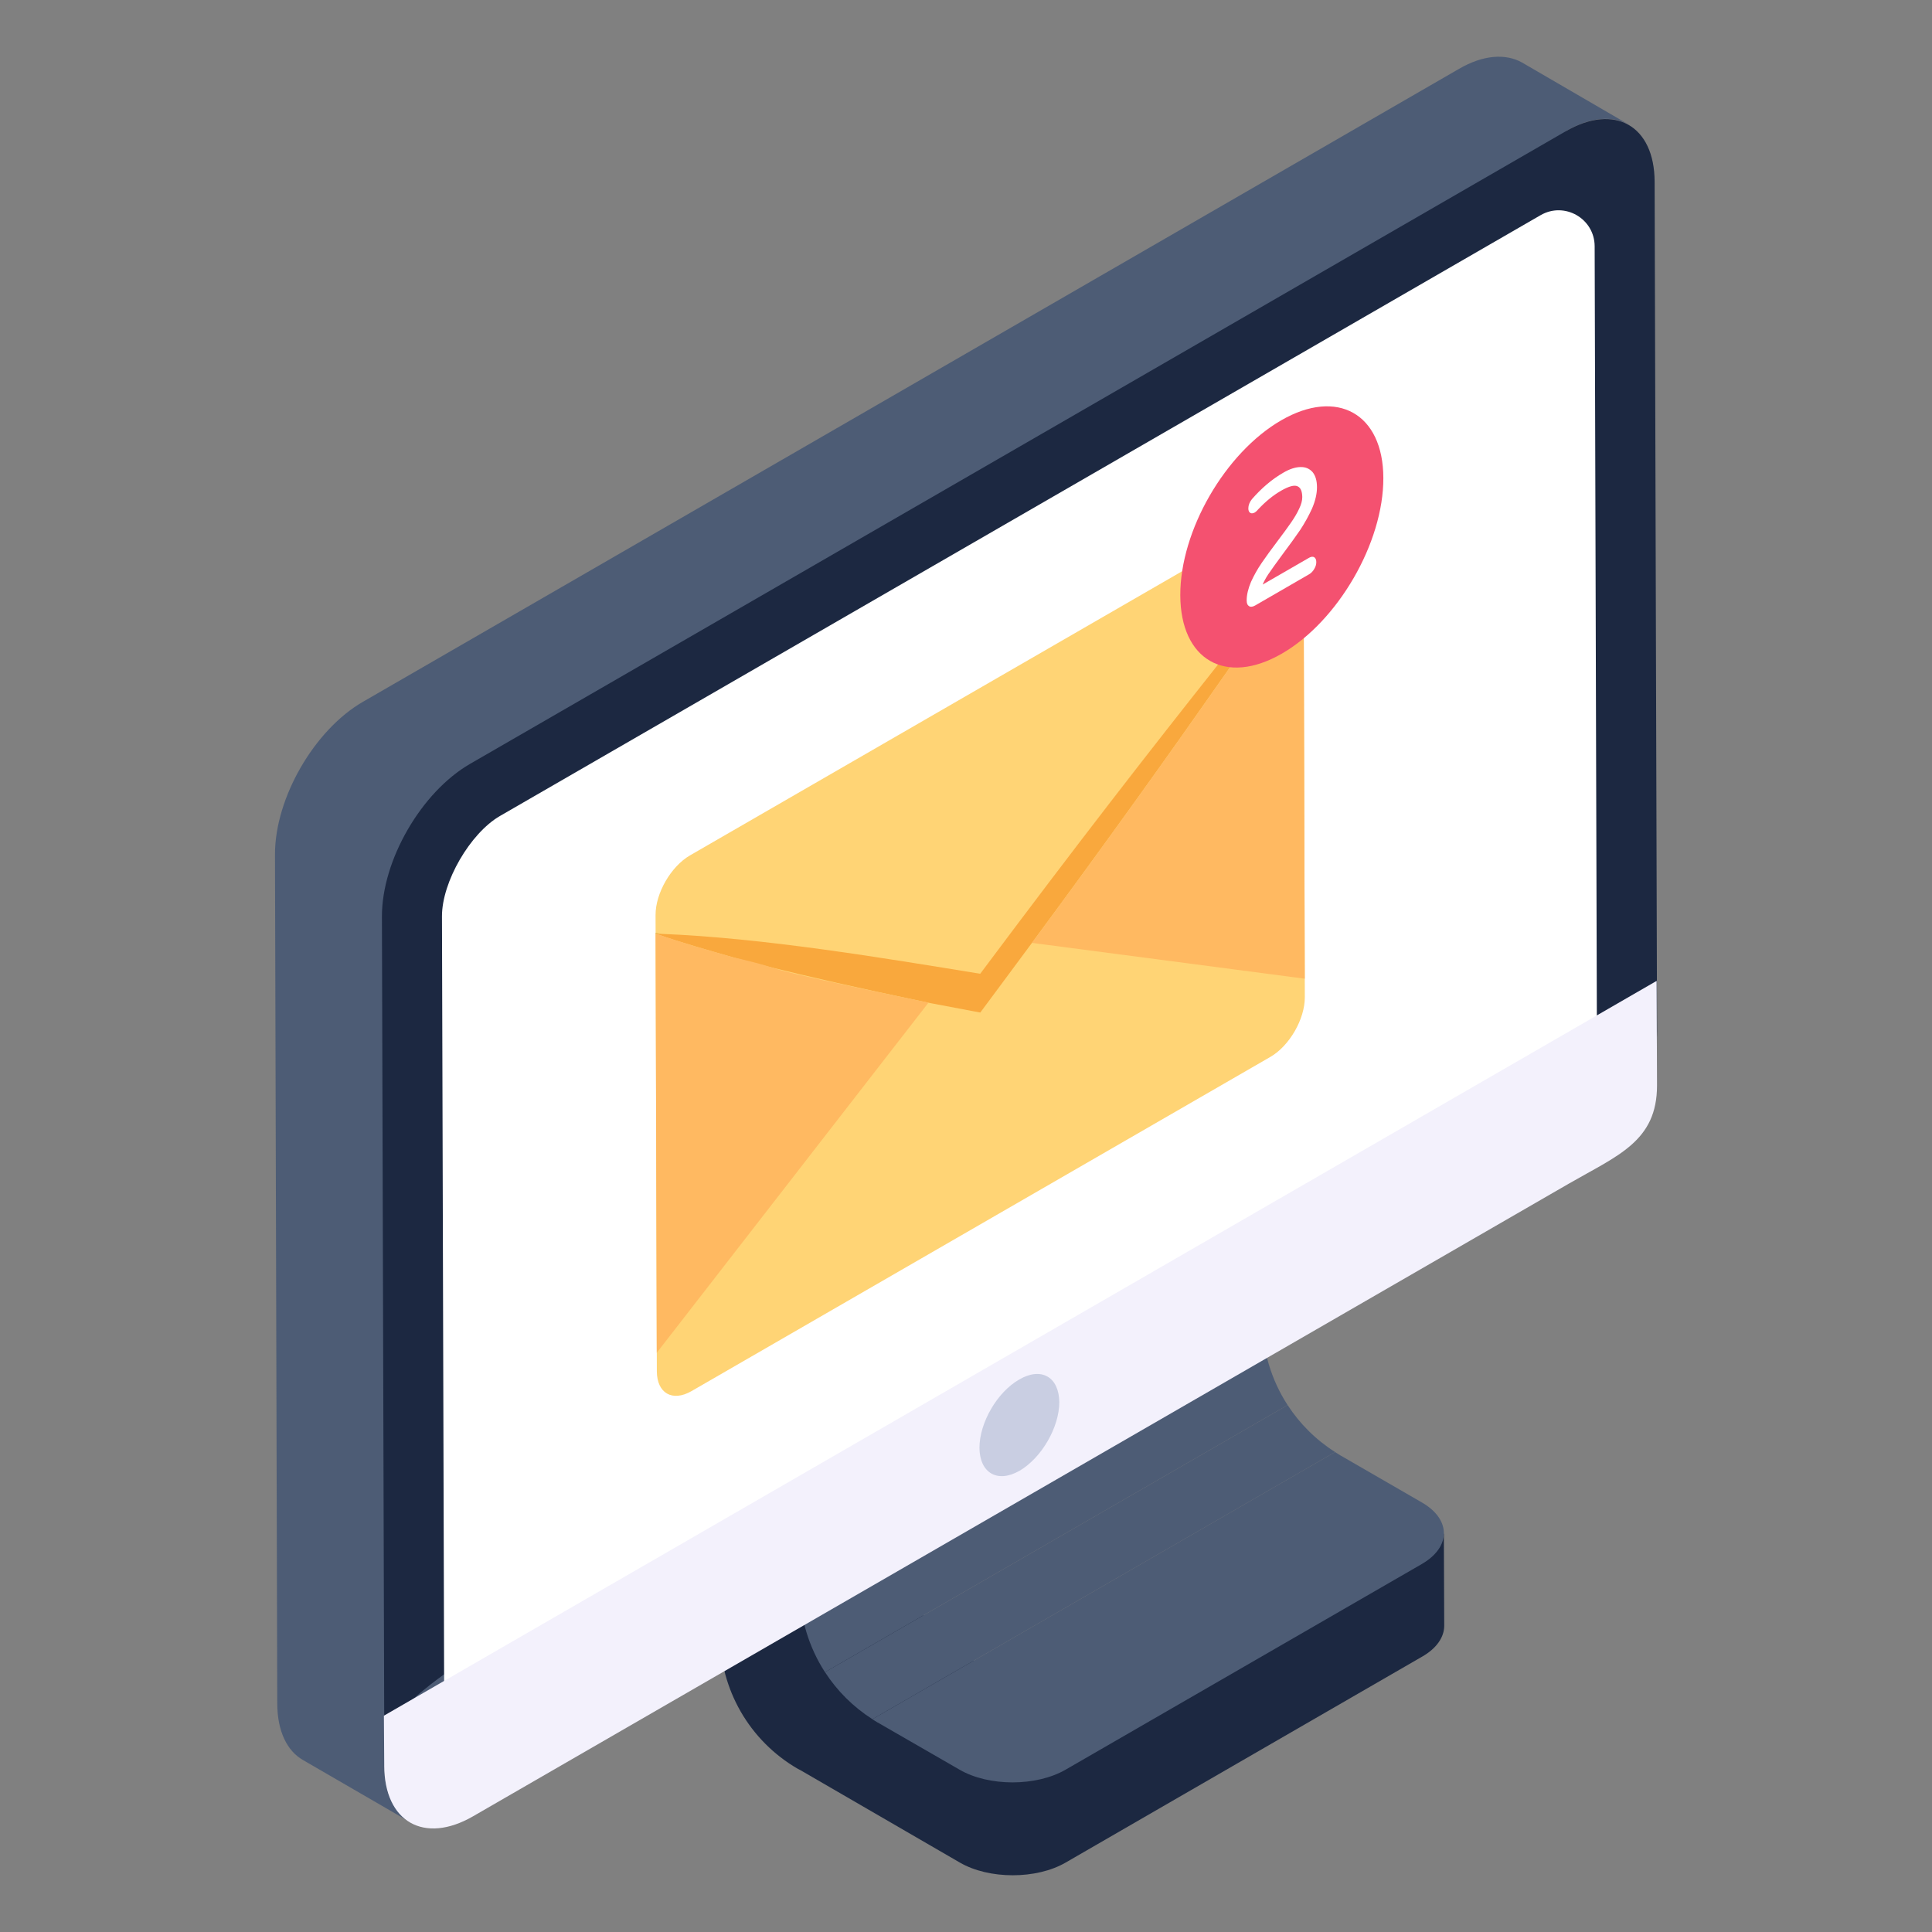 <svg id="Layer_1" enable-background="new 0 0 51 51" height="512" viewBox="0 0 51 51" width="512" xmlns="http://www.w3.org/2000/svg"><rect x="0" y="0" width="51" height="51" fill="#808080" stroke="none"/><g id="_x36_4"><g><g><g><g><g><g><path d="m33.313 31.17-2.118-1.231-12.211 7.05 2.118 1.231z" fill="#4d5c75"/></g><g><g enable-background="new"><path d="m21.128 46.728-.002.001v-.002z" fill="#4d5c75"/><g><path d="m38.124 42.915c0 .3-.2.6-.59.82l-9.4 5.43c-.77.45-2.03.45-2.8 0l-4.21-2.44-.06-.03c-1.28-.74-2.06-2.1-2.06-3.57l-.02-6.14 2.12 1.23.01 3.69c0 1.47 1.988-.002 3.258.738l2.051 1.849c.77.45 1.351.45 2.131 0l8.227-3.982c.39-.22 1.333.256 1.333-.044z" fill="#1c2841"/></g></g></g></g><g><g enable-background="new"><g><path d="m42.999 3.291c-.42-.24-1.01-.21-1.66.17l-31.19 43.15c0 .73.26 1.25.68 1.49l-2.83-1.64c-.42-.24-.68-.76-.68-1.5l-.06-22.41c0-1.49 1.04-3.29 2.33-4.03l28.92-16.7c.65-.38 1.24-.41 1.67-.17z" fill="#4d5c75"/></g><g><path d="m16.607 41.395c2.707-1.65 5.243-3.466 8.196-4.665 5.723-2.323 10.217-7.551 16.306-8.926.882-.199 1.625.017 2.188.448.094.012.19.009.284.026.101-.36.162-.721.161-1.064l-.064-22.416c-.004-1.482-1.053-2.079-2.342-1.335l-28.927 16.701c-1.289.745-2.331 2.549-2.327 4.031l.061 21.422c1.723-1.978 4.198-2.84 6.466-4.222z" fill="#1c2841"/><path d="m11.667 24.19c-.003-.907.743-2.196 1.534-2.652l27.467-15.858c.633-.366 1.425.09 1.427.821l.059 20.718c.003.906-.743 2.195-1.534 2.652l-28.89 16.68z" fill="#fff"/></g></g></g><g fill="#4d5c75"><path d="m23.029 45.382 12.214-7.052c-.509-.323-.934-.748-1.253-1.24l-12.212 7.051c.319.492.743.917 1.251 1.241z"/><path d="m33.321 34.04-12.211 7.05.002.815c.002.808.241 1.58.665 2.236l12.212-7.051c-.425-.656-.664-1.43-.667-2.238z"/><path d="m33.313 32.602-12.212 7.051.008 1.437 12.211-7.05z"/></g><g><path d="m43.741 28.647c.004 1.482-1.038 1.854-2.327 2.598l-28.927 16.701c-1.29.745-2.339.148-2.344-1.334l-.009-1.322 33.597-19.397z" fill="#f3f1fc"/></g><g><path d="m23.171 45.471 2.157 1.243c.771.449 2.027.449 2.803 0l9.399-5.426c.777-.449.78-1.176.009-1.624l-2.159-1.247c-.047-.027-.092-.057-.138-.086l-12.214 7.052c.047.03.093.061.142.089z" fill="#4d5c75"/></g></g><g><path d="m27.963 37.012c0 .665-.468 1.473-1.05 1.813-.582.332-1.05.06-1.058-.604 0-.665.468-1.473 1.05-1.805.582-.34 1.05-.068 1.058.597z" fill="#c9cee2"/></g></g></g></g><g><g><g><g><path d="m33.494 13.758c.503-.291.914-.057.916.523l.034 12.042c.002.58-.407 1.287-.91 1.577l-15.278 8.821c-.505.292-.915.058-.917-.522l-.034-12.042c-.002-.58.406-1.286.911-1.578z" fill="#ffd475"/><g><g><path d="m17.306 24.632.13.017.007.001c-.031-.001-.062-.003-.094-.004-.014-.001-.029-.001-.043-.002z" fill="#c4990d"/></g><g><path d="m32.177 17.514c.741-.922 1.478-1.845 2.234-2.745-.665 1.005-1.35 1.99-2.033 2.977-1.617 2.31-3.087 4.366-5.137 7.144-.385.522-.771 1.043-1.159 1.563l-.205.275-.206-.038-1.068-.202-.096-.019c-3.853-.804-5.262-1.228-5.16-1.199-.686-.196-1.374-.389-2.043-.625.014 0.0.029.001.043.002.031.001.062.003.094.004 2.717.106 5.925.645 8.434 1.054 2.595-3.473 4.397-5.788 6.301-8.191z" fill="#f9a83d"/></g><g><path d="m34.411 14.769.031 11.066-7.201-.945c1.993-2.701 3.452-4.737 5.137-7.144.683-.987 1.368-1.972 2.033-2.977z" fill="#ffb961"/></g><g><path d="m17.306 24.644c.669.236 1.356.429 2.043.625 1.876.437-.215.078 5.16 1.199l-7.172 9.242z" fill="#ffb961"/></g></g></g></g></g><g><g><path d="m33.823 11.094c1.472-.85 2.689-.18 2.694 1.523.005 1.716-1.205 3.786-2.677 4.636-1.482.856-2.678.174-2.683-1.541-.005-1.703 1.184-3.762 2.666-4.618z" fill="#f45170"/></g></g><path d="m34.691 14.711c.037.019.056.067.056.126 0 .059-.015.119-.056.185-.037.063-.082.107-.133.137l-1.423.823c-.063.037-.119.044-.159.022-.044-.026-.067-.074-.067-.152 0-.152.041-.319.115-.493.078-.171.17-.337.282-.5.104-.152.245-.348.422-.582.145-.193.267-.356.352-.482.085-.122.159-.245.215-.367.056-.115.082-.215.082-.308-.004-.152-.041-.248-.13-.285-.085-.037-.23.004-.423.115-.215.122-.422.293-.615.5-.03.037-.056.059-.085.078-.045.026-.089.03-.119.011-.033-.019-.052-.059-.052-.119 0-.082.033-.167.096-.245.256-.293.534-.53.834-.701.159-.093.308-.141.441-.145.137-.004.241.041.322.13.078.093.119.226.119.404 0 .17-.044.36-.13.56-.089.196-.193.382-.311.563-.119.174-.274.389-.463.641-.167.226-.297.408-.385.537-.063.096-.111.185-.145.267l1.227-.708c.052-.03.096-.033.133-.015z" fill="#fff"/></g></g></svg>